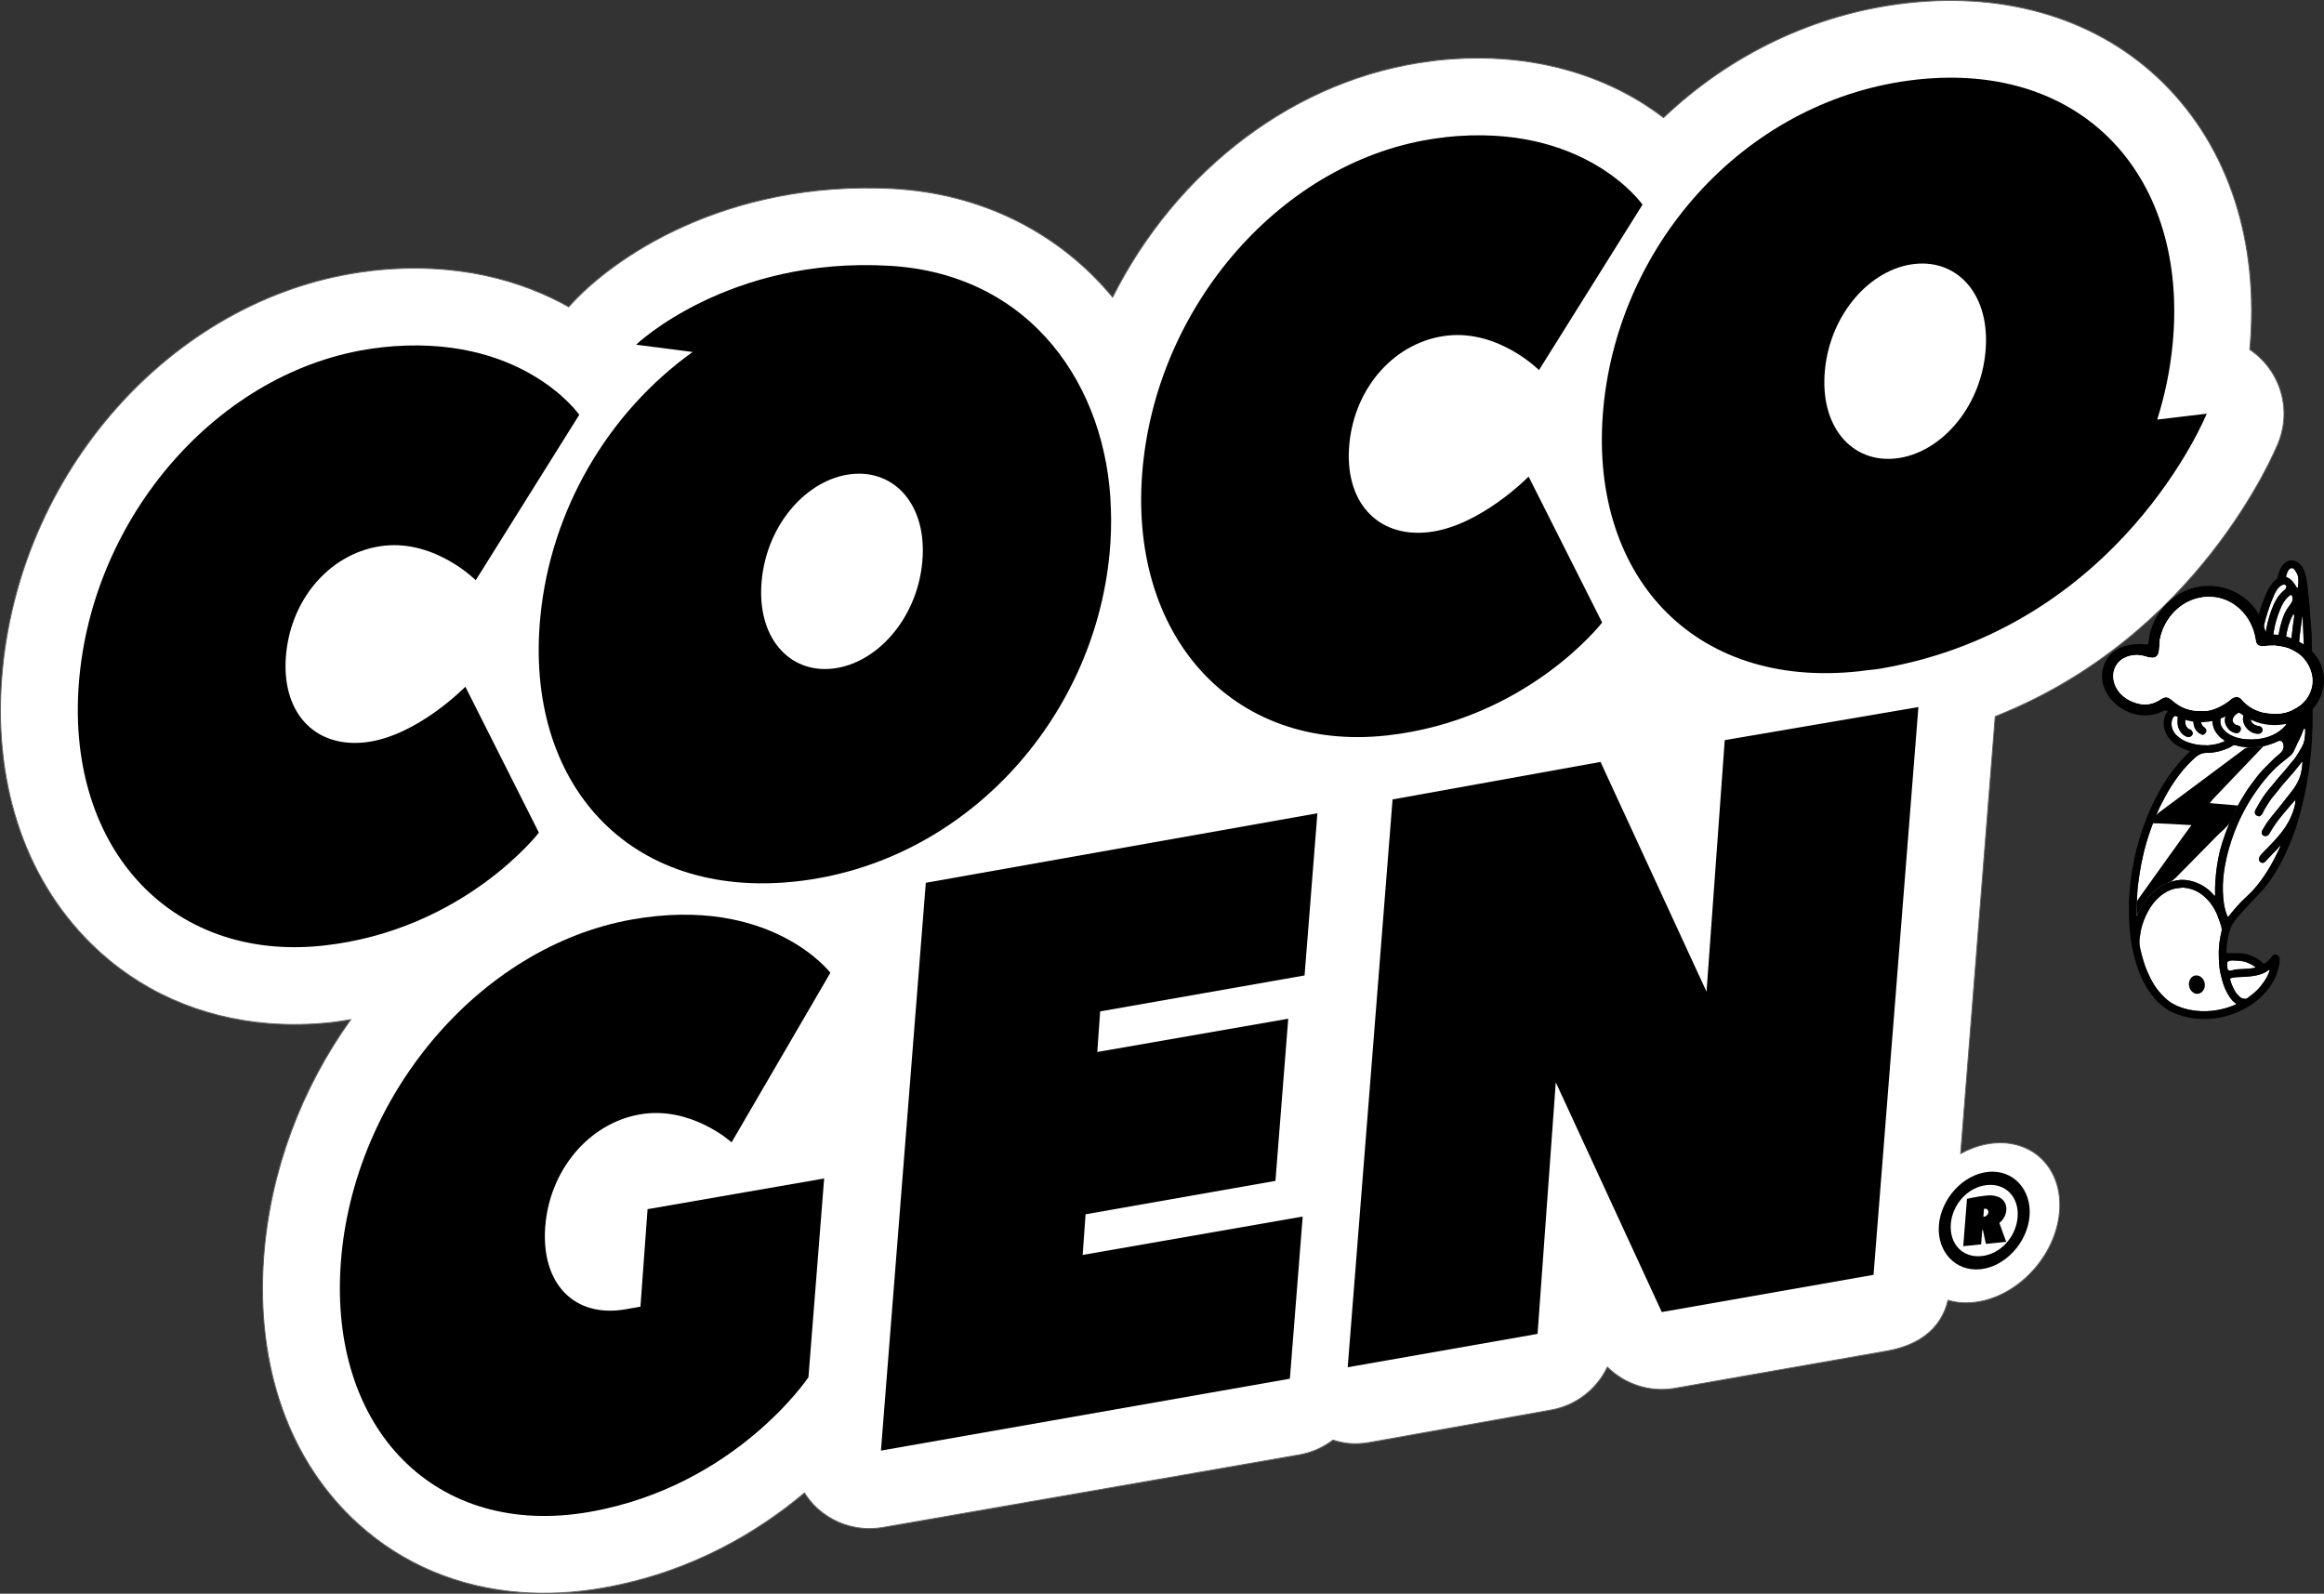 <svg viewBox="0 0 806.54 553.19" xmlns="http://www.w3.org/2000/svg" data-name="Layer 2" id="Layer_2">
  <rect x="0" y="0" width="806.54" height="553.19" fill="#333333" stroke="none"/>
  <defs>
    <style>
      .cls-1 {
        fill: none;
      }

      .cls-2, .cls-3 {
        fill: #fff;
      }

      .cls-3 {
        stroke: #626262;
        stroke-miterlimit: 10;
        stroke-width: .32px;
      }
    </style>
  </defs>
  <g id="Design">
    <g>
      <path d="M787.14,127.3c-1.81-2.36-3.96-4.37-6.36-5.98,3.42-37.21-7.26-70.08-30.11-92.63-22.02-21.72-53.43-31.56-88.46-27.71-32.53,3.6-61.98,18.11-84.88,39.86-16.24-12.49-42.77-23.86-78.93-19.87-.51.06-1.01.13-1.51.21-47.24,5.78-88.66,37.96-110.75,81.98-17.71-21.34-43.26-35.11-73.42-37.5-.79-.06-1.59-.12-2.4-.17-58.71-3.14-98.2,24.28-112.94,41.03-16.28-9.17-39.05-15.81-67.98-12.62-.44.05-.89.11-1.33.18C62.28,102.02,7.71,161.18.86,232.27c-3.68,38.27,7.24,72.13,30.75,95.34,16.5,16.28,37.89,25.76,61.69,27.65,7.12.56,14.46.45,21.95-.38,2.22-.25,4.32-.63,6.46-.97-17,23.76-28.02,52.39-30.2,82.62-2.75,38.03,8.95,70.9,32.94,92.56,15.39,13.89,34.63,21.92,55.88,23.6,9.31.74,19,.25,28.92-1.49,31.07-5.46,54.34-19.87,69.93-32.99,1.26,1.96,2.75,3.79,4.51,5.4,4.45,4.04,10.07,6.43,15.93,6.9,2.23.18,4.5.07,6.76-.32l144.65-25.24c4.32-.76,8.24-2.56,11.56-5.09,1.87.57,3.78,1.02,5.73,1.18,2.23.18,4.5.07,6.76-.32l63.16-11.29c8.76-1.54,15.95-7.25,19.59-14.92,6.05,5.98,14.77,8.9,23.52,7.35l73.49-12.92c10.65-1.87,18.77-7.36,21.22-17.62,3.32.98,7.04,1.2,11.02.45,14.67-2.75,27.09-17.22,27.74-32.31.65-15.09-10.72-25.09-25.39-22.34-3.13.59-6.15,1.74-8.99,3.29l11.99-151.72c70.38-27.81,97.03-91.93,98.29-95.05,3.55-8.79,2.18-18.8-3.58-26.33Z" class="cls-3"></path>
      <g>
        <path d="M689.96,406.77c-8.69.88-16.35,9.36-17.07,18.49-.72,9.13,5.7,16.18,14.4,15.3,8.69-.88,16.35-9.36,17.07-18.5.72-9.13-5.7-16.18-14.4-15.3ZM687.65,435.99c-6.62.67-11.16-4.31-10.62-11.15.54-6.85,5.94-12.83,12.56-13.5,6.62-.67,11.16,4.3,10.62,11.15-.54,6.85-5.94,12.84-12.57,13.51Z"></path>
        <path d="M696.29,420.17c.25-3.2-2.02-5.68-6.99-5.18-3.31.34-6.66,1.13-6.66,1.13l-1.3,16.44,6.21-.63.4-5.02.2-.02,1.05,4.87,7.04-.71-2.36-6.56s2.18-1.58,2.4-4.32ZM688.73,422.29l-.41.04.22-2.74.41-.04c.62-.06,1.19.56,1.13,1.24-.05.69-.77,1.44-1.35,1.5Z"></path>
        <path d="M187.02,289.02l-25.52-50.66s-16.87,17.32-34.78,19.31c-17.92,1.99-29.35-10.82-27.42-30.72,1.93-19.94,16.12-35.53,34.03-37.53,17.91-1.96,31.77,11.98,31.77,11.98l35.93-57.43s-20.04-28.78-68.68-23.4l-.04.03c-53.74,5.91-99.13,55.92-104.74,114.24-5.61,58.28,30.97,99.27,84.75,93.37,48.64-5.38,74.7-39.19,74.7-39.19Z"></path>
        <path d="M187.52,214.15c-5.56,57.68,30.59,98.2,88.86,91.79,58.23-6.45,103.11-55.89,108.67-113.57.52-5.42.68-10.69.48-15.79-1.21-42.1-27.35-81.42-76.78-84.32-55.97-3.29-88,27.38-88,27.38l19.62,2.54c-29.32,21.02-49.26,54.77-52.85,91.96ZM295.47,164.57c15.2-1.67,26.5,10.99,24.59,30.68-1.88,19.69-15.91,35.16-31.11,36.83-15.2,1.67-26.5-10.99-24.59-30.68,1.88-19.69,15.91-35.16,31.11-36.83Z"></path>
        <path d="M556.02,216.08l-25.52-50.66s-16.87,17.32-34.78,19.31c-17.92,1.99-29.35-10.82-27.42-30.72,1.93-19.94,16.12-35.53,34.03-37.53,17.91-1.96,31.77,11.98,31.77,11.98l35.93-57.43s-20.04-28.78-68.68-23.4v.04c-53.74,5.91-99.13,55.92-104.75,114.24-5.61,58.32,30.93,99.31,84.71,93.37,48.64-5.38,74.7-39.19,74.7-39.19Z"></path>
        <path d="M222.27,453.53l-.04.03s-2.51.45-5.06.89c-17.72,3.12-29.37-8.74-27.96-28.47,1.42-19.73,15.08-36.05,32.84-39.16,17.75-3.12,31.85,9.69,31.85,9.69l34.28-58.85s-20.54-26.99-68.71-18.52c-53.23,9.39-97.03,61.57-101.2,119.33-4.17,57.75,33.12,95.68,86.35,86.32,50.68-8.91,75.95-46.74,75.95-46.74l5.45-68.99-61.29,10.65-2.46,33.82Z"></path>
        <polygon points="375.74 435.57 376.75 421.48 442.64 409.89 447.08 353.6 380.81 365.15 381.81 351.06 452.75 338.58 457.2 282.29 321.3 306.42 305.73 503.51 447.65 478.56 452.1 422.27 375.71 435.6 375.74 435.57"></polygon>
        <polygon points="592.25 344.22 555.46 264.47 483.29 277.49 467.72 474.58 533.61 463 539.93 375.67 576.72 455.42 650.21 442.5 665.78 245.42 598.57 256.9 592.25 344.22"></polygon>
        <path d="M748.65,145.64c2.67-8.45,4.5-17.23,5.36-26.21,5.56-57.68-30.63-98.21-88.86-91.8-58.23,6.45-103.11,55.89-108.67,113.57-5.56,57.68,30.59,98.2,88.86,91.79.9-.1,1.78-.24,2.68-.36,1.88-.16,3.54-.36,4.87-.59,83.13-14.45,112.95-88.45,112.95-88.45l-17.19,2.05ZM657.93,159.13c-15.2,1.67-26.5-10.99-24.59-30.68,1.88-19.69,15.91-35.16,31.11-36.83,15.2-1.67,26.5,10.99,24.59,30.68-1.88,19.69-15.91,35.16-31.11,36.83Z"></path>
      </g>
    </g>
    <g>
      <g>
        <g>
          <path d="M799.66,257.11c-.11.75-.43,1.5-.79,2.17-.57,1.06-1.25,2.06-1.88,3.1-.47.78-1.03,1.48-1.65,2.15-.44.47-.81,1.01-1.22,1.51-.33.4-.66.8-.99,1.19-.79.91-1.61,1.8-2.39,2.73-1.17,1.38-2.3,2.8-3.46,4.18-1.23,1.46-2.27,3.04-3.22,4.69-.39.67-.78,1.34-1.16,2.02-.11.19-.21.38-.28.58-.32,1.07.32,1.72,1.35,1.92.11.02.26-.04.36-.1.38-.23.67-.53.86-.94.71-1.48,1.59-2.86,2.49-4.23.48-.73,1-1.4,1.57-2.05.85-.97,1.62-2.01,2.43-3.02.11-.14.2-.28.32-.41,1.31-1.49,2.64-2.97,3.92-4.48.97-1.15,1.89-2.35,2.84-3.52.21-.26.36-.32.32.1-.14,1.28-.27,2.56-.56,3.81-.66,2.81-2.47,5.38-4.29,7.58-1.04,1.26-2.02,2.58-3.04,3.86-.94,1.18-1.9,2.35-2.85,3.51-.93,1.14-1.8,2.32-2.52,3.6-.21.37-.44.74-.67,1.1-.16.26-.24.54-.23.86,0,.49.26.82.65,1.05.53.31,1.39.13,1.76-.37.28-.38.52-.79.76-1.2,1.17-2.04,2.59-3.92,4.08-5.73.75-.91,1.51-1.8,2.28-2.69.38-.44.77-.89,1.15-1.33.18-.21.35-.43.54-.64,0,0,.5-.48.5-.31-.06,1.94-.83,4.03-1.6,5.79-2.21,5.09-6.29,8.78-10.03,12.72-.5.53-1.15,1.3-1.06,2.08.09.74,1.01,1.36,1.71,1.04.27-.12.47-.34.67-.56.83-.91,1.67-1.8,2.53-2.67.42-.43.85-.84,1.27-1.27.36-.37.66-.92,1.07-1.23.03-.03.07-.04.11-.05.02.08.08.17.06.23-1.36,2.89-2.76,5.75-4.48,8.45-1.5,2.36-3.15,4.71-5.05,6.75-1.77,1.89-3.79,3.54-5.49,5.5-.64.74-1.27,1.49-1.9,2.24-.31.36-.59.75-.88,1.12-.25.33-.46.3-.63-.1-1.08-2.59-1.41-5.64-1.5-8.42-.1-2.94.19-5.88.69-8.78.71-4.08,1.87-8.01,3.34-11.87,1.02-2.66,2.18-5.25,3.55-7.75,1.26-2.31,2.62-4.55,4.17-6.69.86-1.19,1.7-2.39,2.65-3.51,1.73-2.04,3.5-4.05,5.59-5.75,1-.81,2-1.64,3.02-2.43.68-.53,1.27-1.18,1.64-1.98.4-.86.79-1.72,1.19-2.58.18-.39.37-.78.57-1.16.58-1.11,1.08-2.25,1.47-3.44.06-.2.19-.39.31-.57.03-.05.15-.04.23-.04.03,0,.07.05.08.08.03.08.06.16.06.25.1,1.34-.11,2.67-.3,3.99Z" class="cls-2"></path>
          <path d="M741.53,317.97s-.04-.08-.04-.12c0-1.7.04-3.39.11-5.08.04-.99.09-1.98.15-2.97.04-.7.1-1.4.17-2.1.18-1.78.5-3.52.76-5.29.16-1.11.37-2.2.61-3.29.29-1.34.55-2.69.9-4.02.77-2.91,1.65-5.79,2.72-8.6.08-.21.16-.42.24-.63.43-1.09.88-2.16,1.31-3.25.01-.03.02-.05.03-.08.74-1.85,1.66-3.6,2.58-5.36,1.52-2.91,3.27-5.67,5.26-8.29,1.68-2.21,3.58-4.22,5.64-6.07,1.06-.95,2.31-1.49,3.77-1.49,2.85.01,5.54-.69,8.11-1.91.23-.11.49-.22.67-.39.48-.44,1.03-.4,1.59-.28.59.12,1.16.37,1.75.41.6.04,1.19.13,1.79.21.73.1,1.47.17,2.21.07,1.24-.17,2.5-.21,3.72-.45.17-.03.33-.07.5-.11,1.47-.37,2.89-.86,4.26-1.49.32-.14.62-.3.99-.27.32.03.59.14.76.42.62.99.59,2.35-.15,3.26-.38.47-.8.93-1.28,1.28-.81.59-1.51,1.29-2.22,1.99-.93.9-1.85,1.83-2.75,2.76-1.57,1.61-2.92,3.4-4.26,5.21-1.34,1.8-2.56,3.68-3.68,5.62-.41.71-.8,1.42-1.19,2.13-.88,1.64-1.72,3.3-2.46,5.01-.13.31-.26.62-.39.93-.9,2.15-1.71,4.33-2.42,6.56-1.62,5.11-2.35,10.35-2.55,15.72,0,.91,0,1.82,0,2.72,0,.08-.05.16-.07.24-.07-.03-.16-.03-.2-.08-2.16-2.62-4.91-4.34-8.19-5.13-1.58-.38-3.21-.5-4.87-.18-.55.11-1.09.23-1.62.37-1.05.28-2.06.65-3.02,1.16-2.2,1.18-4.05,2.76-5.59,4.74-.91,1.16-1.69,2.4-2.41,3.67-.43.75-.73,1.56-1.09,2.34-.02.04-.1.06-.15.08Z" class="cls-2"></path>
          <path d="M774.71,347.27c.33.39.78.68,1.17,1.01.15.12.14.35-.02.42-5.05,2.21-10.73,2.91-16.13,1.78-1.72-.36-3.4-.94-4.98-1.71-1.19-.58-2.35-1.42-3.31-2.33-1.51-1.44-2.88-2.98-3.96-4.77-.9-1.48-1.66-3.02-2.34-4.61-1.01-2.38-1.69-4.87-2.29-7.37-.31-1.3-.49-2.63-.31-3.97.21-1.61.48-3.22.97-4.78,1.33-4.14,3.65-8.29,7.37-10.76,1.56-1.04,3.25-1.77,5.15-1.92.64-.05,1.16-.2,1.83-.15,1.89.15,3.83.77,5.42,1.79,2.31,1.49,4.02,3.49,5.34,5.87.66,1.19,1.17,2.46,1.59,3.76.35,1.08,1.07,2.65.77,3.78-.34,1.29-.54,2.6-.73,3.92-.31,2.16-.24,4.31-.16,6.46.06,1.41.22,2.83.53,4.21.38,1.72.82,3.42,1.5,5.05.65,1.57,1.49,3.01,2.59,4.3Z" class="cls-2"></path>
          <path d="M768.73,258.37c1.11-.17,2.15-.6,3.19-1.01.13-.05.14-.19.02-.29-.23-.2-.44-.43-.69-.58-.61-.36-1.08-.87-1.53-1.39-.92-1.06-1.56-2.25-1.79-3.67-.11-.68-.2-1.36-.19-2.05,0-.29-.12-.49-.41-.58-.61-.2-1.22-.44-1.88-.43-1,.02-1.51.55-1.57,1.38-.08,1.06.07,2.07,1.1,2.71.18.11.33.28.47.45.31.37.33,1.08.03,1.45-.16.2-.37.37-.57.53-.22.17-.47.21-.73.11-1-.39-1.77-1.02-2.31-1.98-.69-1.24-.74-2.55-.62-3.9.07-.78.1-.78-.59-.81-.22,0-.43,0-.65-.01-1.05-.06-1.55.77-1.63,1.5-.04.43-.05.87.02,1.29.11.64.33,1.24.86,1.69.27.23.55.38.89.5.59.21.96,1.08.76,1.61-.27.69-1.09,1.11-1.8.92-.12-.03-.24-.1-.36-.15-1.41-.59-2.26-1.7-2.75-3.09-.44-1.25-.32-2.55-.17-3.84,0-.08.08-.17.06-.25-.01-.06-.11-.13-.18-.14-.91-.02-1.49.38-1.79,1.19-.09.24-.19.49-.23.74-.33,2,.36,3.7,1.76,5.05,1.12,1.07,2.47,1.86,3.96,2.38,1.89.66,3.82,1.03,6.01.99,1,.14,2.15-.15,3.29-.32Z" class="cls-2"></path>
          <path d="M764.82,343.48c-.29.57-.76,1.03-1.37,1.3-.6.26-1.29.27-1.88-.01-1.2-.57-1.86-1.79-1.91-3.1-.03-.85.25-1.73.85-2.35.86-.88,2.12-.98,3.15-.33,1.16.74,1.68,2.14,1.49,3.48-.05.36-.16.7-.32,1.01Z"></path>
          <path d="M787.67,336.98c-.48,1.25-1.04,2.46-1.8,3.56-.81,1.16-1.67,2.3-2.69,3.29-.96.93-2.04,1.72-3.1,2.53-.27.2-.58.38-.86.34-.76-.03-1.37-.2-1.87-.66-.64-.58-1.24-1.2-1.67-1.96-.71-1.23-1.27-2.53-1.67-3.9-.04-.12-.05-.26-.02-.38.03-.11.12-.27.21-.29.71-.15,1.42-.33,2.16-.35,1.51-.04,3.01-.11,4.51-.26,1.58-.16,3.15-.48,4.62-1.09.71-.29,1.33-.78,1.99-1.18.03-.02.11-.03.12,0,.04.06.08.14.1.22.01.04,0,.09-.02.12Z" class="cls-2"></path>
          <path d="M781.02,235.58c-.09.83-.02,1.5,0,2.33.02,1.24-.09,2.43-.02,3.67.04.61.02,1.23,0,1.85,0,.28-.02.58-.18.82-.16.24-.46.38-.75.36-.29-.02-.56-.21-.7-.46-.18-.33-.15-.72-.12-1.09,0-.04,0-.08.01-.12.3-3.15.68-6.29,1.33-9.39.04-.22.1-.55.33-.6.18.75.19,1.89.1,2.64Z" class="cls-2"></path>
          <path d="M796.16,214.3c-1.17,7.69-1.62,15.5-1.36,23.27.06,1.7.32,3.46.28,5.16-.04,1.56.29,3.12.08,4.69-.03.2-.07.42-.22.55-.21.18-.53.11-.8.02-3.21-.97-6.41-1.95-9.62-2.92-.22-.07-.46-.14-.6-.32-.16-.19-.18-.45-.19-.69-.12-2.15-.19-4.31-.19-6.47-.03-10.47,1.36-20.98,5.47-30.57.61-1.43,1.34-2.9,2.64-3.76.54-.36,1.41-.53,1.74.03.38.62-.31,1.33-.87,1.79-2.11,1.74-3.35,4.32-4.27,6.89-1.65,4.59-2.51,9.49-2.29,14.36.02.55.07,1.11.33,1.59.26.48.81.85,1.35.73.92-.19,1.05-1.42,1.02-2.35-.18-4.91.68-9.86,2.51-14.43.84-2.1,1.97-4.22,3.89-5.43.66.48.74,1.46.46,2.22-.28.76-.84,1.38-1.32,2.03-.98,1.34-1.64,2.87-2.16,4.45-2.02,6.12-1.98,12.7-1.75,19.14.03.88.26,2,1.13,2.15.55.09,1.09-.31,1.33-.82.24-.5.25-1.08.25-1.64,0-3.55-.18-7.11.11-10.65.29-3.54,1.06-7.1,2.81-10.19.34.26.31.77.25,1.19Z" class="cls-2"></path>
          <path d="M773.33,271.82c-1.45,1.61-3.01,3.11-4.48,4.69-.62.66-1.2,1.35-1.8,2.03-.08.09-.05.17.07.19.64.09,1.27.2,1.92.26.9.08,1.81-.02,2.7.24.28.08.6.02.91.04,1.07.08,2.15.16,3.22.27.27.03.51.12.7.27.39-.72.78-1.43,1.19-2.13,1.12-1.94,2.35-3.82,3.68-5.62,1.33-1.81,2.69-3.6,4.26-5.21.91-.93,1.82-1.86,2.75-2.76.71-.69,1.41-1.4,2.22-1.99.48-.35.9-.82,1.28-1.28.74-.91.77-2.27.15-3.26-.18-.28-.44-.39-.76-.42-.37-.03-.67.13-.99.27-1.37.62-2.8,1.12-4.26,1.49-.17.04-.33.08-.5.11-2.25,2.32-4.5,4.63-6.71,6.99-1.83,1.96-3.75,3.83-5.55,5.82Z" class="cls-1"></path>
          <path d="M748.71,303c1.22-1.67,2.42-3.35,3.63-5.03,1.18-1.64,2.36-3.29,3.55-4.93,1.06-1.47,2.13-2.93,3.2-4.39.2-.28.47-.52.62-.83.25-.49.77-.82.81-1.42-.52-.02-1.03-.06-1.55-.06-2.04-.02-4.07-.02-6.11-.06-.99-.02-1.98.03-2.97-.16-.67-.13-1.38-.04-2.08-.04-.25,0-.47-.07-.67-.2-.08.21-.16.42-.24.63-1.07,2.81-1.95,5.69-2.72,8.6-.35,1.33-.61,2.68-.9,4.02-.24,1.09-.44,2.19-.61,3.29-.26,1.77-.58,3.51-.76,5.29-.07.7-.13,1.4-.17,2.1-.06.99-.11,1.98-.15,2.97.72-.99,1.43-1.99,2.15-2.98,1.65-2.27,3.31-4.53,4.95-6.79Z" class="cls-1"></path>
          <path d="M753.8,305.98c.53-.14,1.07-.26,1.62-.37,1.67-.32,3.29-.21,4.87.18,3.28.79,6.03,2.51,8.19,5.13.04.05.13.05.2.08.02-.08.07-.16.07-.24,0-.91,0-1.82,0-2.72.05-1.37-.14-2.77.22-4.12,0-1.65.34-3.25.62-4.86.4-2.28,1.01-4.52,1.71-6.74.7-2.22,1.52-4.41,2.42-6.56-4.16,4.33-8.5,8.5-12.65,12.85-2.39,2.5-4.83,4.94-7.27,7.39Z" class="cls-1"></path>
          <path d="M767.08,268.79c2.25-1.68,4.47-3.38,6.72-5.06,1.95-1.45,3.9-2.9,5.85-4.34-.6-.08-1.19-.17-1.79-.21-.59-.04-1.17-.29-1.75-.41-.56-.12-1.11-.16-1.59.28-.19.17-.44.27-.67.39-2.56,1.22-5.26,1.92-8.11,1.91-1.46,0-2.71.54-3.77,1.49-2.06,1.85-3.96,3.86-5.64,6.07-1.99,2.62-3.74,5.38-5.26,8.29-.92,1.76-1.84,3.52-2.58,5.36-.01.03-.02.05-.03.08,3.26-2.43,6.53-4.86,9.79-7.28,2.94-2.19,5.89-4.36,8.83-6.56Z" class="cls-1"></path>
          <path d="M780.07,244.61c.29.02.59-.12.75-.36.16-.24.17-.54.18-.82.02-.62.04-1.23,0-1.85-.07-1.24.04-2.43.02-3.67-.01-.84-.09-1.51,0-2.33.09-.75.08-1.9-.1-2.64-.22.06-.28.39-.33.6-.65,3.09-1.03,6.24-1.33,9.39,0,.04,0,.08-.01.12-.04.37-.06.77.12,1.09.14.25.41.44.7.46Z" class="cls-1"></path>
          <path d="M797.38,233.4c.01,1.65.17,3.3.24,4.95.07,1.67.05,3.35.24,5.02.1.9.36,1.77.4,2.67,0,.04.13.12.19.12.06,0,.16-.07.18-.14.55-1.92.81-3.73.89-5.71.2-4.7.21-9.4.19-14.1h-.02c0-2.29-.12-4.55-.2-6.84-.02-.65.05-1.32-.1-1.93-.17-.69-.16-1.36-.19-2.05-.02-.43-.02-.86-.04-1.29,0-.05-.07-.09-.1-.14-.02.04-.05.07-.06.11-.18,1.01-.33,2.03-.53,3.04-.27,1.39-.23,2.82-.49,4.22-.11.58-.02,1.21-.06,1.81-.24,3.42-.53,6.85-.51,10.28Z" class="cls-1"></path>
          <path d="M793.63,200.34c1.21.48,2.06,1.37,2.75,2.44.26.4.51.8.77,1.19.03.05.13.11.18.09.07-.02.17-.1.18-.17.07-.59.12-1.19.18-1.79-.01,0-.02,0-.03,0,0-.22-.01-.43,0-.65.09-1.41-.46-2.59-1.28-3.68-.05-.07-.09-.15-.15-.21-.52-.52-1.18-.51-1.71,0-.35.34-.59.73-.74,1.19-.12.37-.19.75-.34,1.1-.11.26-.05.37.2.47Z" class="cls-1"></path>
          <path d="M768.73,258.37c1.11-.17,2.15-.6,3.19-1.01.13-.05.14-.19.02-.3-.23-.2-.44-.43-.69-.58-.61-.36-1.09-.87-1.54-1.39-.91-1.06-1.56-2.25-1.79-3.67-.11-.68-.2-1.36-.19-2.05,0-.29-.12-.49-.41-.58-.61-.2-1.22-.44-1.88-.43-1.01.02-1.51.55-1.57,1.38-.08,1.06.07,2.07,1.1,2.72.18.11.33.28.47.45.31.37.33,1.08.03,1.45-.16.2-.37.37-.57.53-.22.17-.47.21-.73.11-1-.39-1.77-1.01-2.31-1.97-.69-1.24-.74-2.55-.62-3.9.07-.78.1-.78-.58-.81-.22,0-.43,0-.65-.01-1.05-.06-1.55.77-1.62,1.5-.04.43-.05.87.02,1.29.11.64.33,1.24.86,1.69.27.23.55.38.89.5.59.21.96,1.08.76,1.61-.27.69-1.09,1.11-1.8.92-.13-.03-.24-.1-.36-.15-1.41-.6-2.26-1.7-2.75-3.09-.44-1.26-.33-2.55-.18-3.84,0-.09.08-.17.06-.25-.01-.06-.11-.13-.18-.13-.91-.02-1.49.37-1.79,1.19-.09.24-.19.49-.23.74-.33,2,.36,3.7,1.76,5.05,1.12,1.08,2.46,1.86,3.96,2.38,1.89.66,3.82,1.03,6.01.99,1,.14,2.15-.14,3.29-.32Z" class="cls-1"></path>
          <path d="M783.91,244.74c.14.18.38.26.6.32,3.21.98,6.41,1.95,9.62,2.92.27.08.59.15.8-.02.16-.13.2-.35.22-.55.21-1.57-.12-3.13-.08-4.69.04-1.7-.22-3.45-.28-5.16-.26-7.78.19-15.58,1.36-23.27.06-.42.1-.94-.25-1.19-1.76,3.09-2.52,6.65-2.81,10.19-.29,3.54-.11,7.1-.11,10.65,0,.56,0,1.14-.25,1.64-.24.5-.78.91-1.33.82-.87-.15-1.1-1.27-1.13-2.15-.23-6.44-.27-13.02,1.75-19.14.52-1.57,1.18-3.11,2.16-4.45.48-.65,1.04-1.27,1.32-2.03.28-.76.19-1.74-.46-2.22-1.91,1.22-3.04,3.33-3.89,5.43-1.83,4.56-2.69,9.51-2.51,14.43.03.93-.1,2.16-1.02,2.35-.54.11-1.08-.26-1.35-.73-.26-.48-.31-1.05-.33-1.59-.21-4.87.64-9.77,2.29-14.36.92-2.57,2.16-5.15,4.27-6.89.56-.46,1.25-1.16.87-1.79-.34-.55-1.2-.39-1.74-.03-1.3.86-2.02,2.33-2.64,3.76-4.11,9.59-5.51,20.1-5.47,30.57,0,2.16.08,4.32.19,6.47.01.24.03.5.19.69Z" class="cls-1"></path>
          <path d="M773.27,336.73c.48.42,1.88-.12,2.43-.19.89-.12,1.79-.17,2.69-.2,1.03-.02,2.07.05,3.08-.25.4-.12.87.08,1.21-.29.14-.15.13-.14-1.01-.81-.44-.26-.87-.54-1.36-.72-1.31-.49-2.65-.81-4.05-.8-.92,0-2.22-.3-3.02.29-.13.09-.29.24-.3.37-.03.47-.03.94.02,1.41.04.29.08,1,.31,1.21Z" class="cls-1"></path>
          <path d="M770.63,337.92c-.31-1.39-.47-2.81-.53-4.21-.09-2.15-.16-4.3.16-6.46.19-1.32.38-2.63.73-3.92.31-1.13-.42-2.71-.77-3.78-.42-1.29-.93-2.56-1.59-3.76-1.31-2.38-3.02-4.38-5.34-5.87-1.59-1.03-3.53-1.64-5.42-1.79-.66-.05-1.18.1-1.83.15-1.9.15-3.59.88-5.15,1.92-1.19.79-2.24,1.74-3.16,2.84-1.21,1.43-2.24,2.96-3,4.66-.48,1.06-.85,2.15-1.21,3.26-.5,1.56-.76,3.17-.97,4.78-.18,1.34,0,2.67.31,3.97.6,2.51,1.27,5,2.29,7.37.68,1.59,1.44,3.13,2.34,4.61,1.08,1.79,2.46,3.33,3.96,4.77,1.2,1.15,2.6,1.99,4.09,2.69,1.05.49,2.16.89,3.29,1.13.82.17,1.62.39,2.45.51.76.11,1.52.02,2.26.19,1.27.29,2.47-.09,3.73-.09.96,0,1.9-.19,2.82-.37,1.98-.39,3.91-1.01,5.78-1.81.16-.07.17-.3.02-.42-.39-.34-.84-.62-1.17-1.01-1.09-1.29-1.94-2.73-2.59-4.3-.67-1.64-1.11-3.34-1.5-5.05Z" class="cls-1"></path>
          <path d="M776.35,339.17c-.74.02-1.45.2-2.16.35-.09.02-.18.18-.21.29-.03.12-.02.26.02.38.41,1.36.96,2.66,1.67,3.9.43.76,1.03,1.38,1.67,1.96.5.46,1.11.62,1.87.66.28.04.59-.14.86-.34,1.06-.81,2.14-1.59,3.1-2.53,1.02-1,1.88-2.13,2.69-3.29.76-1.09,1.32-2.31,1.8-3.56.02-.04.03-.09.02-.12-.02-.07-.05-.15-.1-.22-.01-.02-.09-.01-.12,0-.66.4-1.29.88-1.99,1.18-1.47.61-3.04.93-4.62,1.09-1.5.15-3,.21-4.51.26Z" class="cls-1"></path>
          <path d="M799.89,252.87s-.05-.08-.08-.08c-.08,0-.2,0-.23.04-.12.18-.24.36-.31.57-.39,1.19-.89,2.33-1.47,3.44-.2.38-.39.77-.57,1.16-.4.86-.79,1.72-1.19,2.58-.37.8-.96,1.45-1.64,1.98-1.02.8-2.02,1.62-3.02,2.43-2.09,1.7-3.86,3.72-5.59,5.75-.95,1.11-1.79,2.32-2.65,3.51-1.55,2.14-2.91,4.38-4.17,6.69-1.36,2.5-2.53,5.09-3.55,7.75-1.45,3.78-2.64,7.63-3.31,11.63-.11.68-.16,1.37-.29,2.04-.24,1.23-.37,2.47-.41,3.71-.06,1.89-.16,3.79.16,5.68.13.8.14,1.63.32,2.43.27,1.21.51,2.44.99,3.59.17.4.38.43.63.1.29-.37.57-.76.88-1.12.56-.66,1.15-1.29,1.7-1.96,1.29-1.57,2.73-3,4.29-4.31.36-.3.68-.66,1.01-1.01.35-.38.67-.79,1.01-1.18.26-.29.55-.56.78-.87,1.27-1.69,2.53-3.38,3.67-5.16,1.71-2.7,3.12-5.56,4.48-8.45.03-.06-.04-.15-.06-.23-.04.02-.08.02-.11.05-.34.39-.66.8-1.01,1.17-1.32,1.42-2.81,2.69-4.03,4.22-.3.38-.82.57-1.3.36-.71-.32-1.34-1.02-.75-1.99.41-.67.85-1.3,1.47-1.79.2-.16.41-.32.59-.5.41-.44.78-.93,1.21-1.34,1.94-1.86,3.64-3.92,5.26-6.06,1.36-1.8,2.4-3.78,3.07-5.94.34-1.11.61-2.24.88-3.36.03-.12.04-.25.04-.38,0-.09,0-.18,0-.27-.04,0-.07-.02-.1-.03-.14.09-.28.18-.39.3-.31.35-.58.75-.89,1.11-.94,1.12-1.73,2.37-2.8,3.39-.09.09-.15.21-.23.31-.48.61-.95,1.23-1.45,1.82-.99,1.19-1.9,2.45-2.68,3.8-.24.41-.48.82-.76,1.2-.37.5-1.23.67-1.76.37-.39-.22-.65-.55-.65-1.05,0-.32.07-.6.23-.86.23-.37.46-.73.67-1.1.72-1.28,1.59-2.46,2.52-3.6.96-1.17,1.91-2.34,2.85-3.51,1.02-1.28,2-2.59,3.04-3.86,1.38-1.67,2.5-3.51,3.62-5.35.28-.47.47-1.03.56-1.57.22-1.31.54-2.61.56-3.95,0-.17.07-.34.1-.5.02-.12.06-.34.03-.35-.2-.08-.25.12-.34.24-.95,1.18-1.86,2.37-2.84,3.52-1.29,1.51-2.62,2.99-3.92,4.48-.11.13-.21.27-.32.41-.81,1.01-1.58,2.05-2.43,3.02-.57.65-1.09,1.33-1.57,2.05-.9,1.37-1.78,2.75-2.49,4.23-.19.41-.48.71-.86.94-.11.06-.25.12-.36.1-1.03-.19-1.66-.85-1.35-1.92.06-.21.17-.4.28-.58.38-.68.78-1.34,1.16-2.02.95-1.65,1.99-3.23,3.22-4.69,1.17-1.38,2.3-2.8,3.46-4.18.78-.93,1.59-1.82,2.39-2.73.34-.39.67-.79.99-1.19.41-.5.79-1.03,1.22-1.51.62-.67,1.18-1.37,1.65-2.15.62-1.03,1.31-2.03,1.88-3.1.36-.68.68-1.42.79-2.17.19-1.32.4-2.64.3-3.99,0-.08-.03-.17-.06-.25Z" class="cls-1"></path>
          <path d="M741.54,317.97v.05c1.11-2.37,2.41-4.68,4.1-6.69,1.69-2.01,3.79-3.71,6.23-4.67.8-.31,1.49-.55,2.18-1.08s1.25-1.11,1.84-1.71c4.53-4.61,9.04-9.23,13.59-13.81,1.33-1.34,3.16-2.72,4.19-4.29,1.03-1.57,1.71-3.61,2.54-5.31.11-.23.99-.45.84-.66-.12-.16-1.11-.27-1.31-.28-2.95-.25-5.9-.5-8.85-.75.76-1.02,1.65-1.95,2.53-2.87,5.37-5.63,10.75-11.25,16.12-16.88-1.57.28-3.17.42-4.77.42-.39,0-.79,0-1.16.12-.34.11-.64.33-.93.55-9.68,7.21-19.35,14.43-29.03,21.64-.48.36-.97.73-1.35,1.2-.65.82-.9,1.88-1.12,2.9.07-.3,11.02.46,13.38.56-.16,0-16.68,23.21-18.2,25.3-.29.4-.59.82-.73,1.3-.11.38-.11.78-.11,1.18,0,1.26.01,2.52.02,3.78Z"></path>
          <path d="M780.07,244.61c.29.02.59-.12.75-.36.16-.24.17-.54.18-.82.02-.62.04-1.23,0-1.85-.07-1.24.04-2.43.02-3.67-.01-.84-.09-1.51,0-2.33.09-.75.08-1.9-.1-2.64-.22.06-.28.39-.33.6-.65,3.09-1.03,6.24-1.33,9.39,0,.04,0,.08-.01.12-.04.37-.06.77.12,1.09.14.25.41.44.7.46Z" class="cls-1"></path>
          <path d="M768.73,258.37c1.11-.17,2.15-.6,3.19-1.01.13-.05.14-.19.02-.3-.23-.2-.44-.43-.69-.58-.61-.36-1.09-.87-1.54-1.39-.91-1.06-1.56-2.25-1.79-3.67-.11-.68-.2-1.36-.19-2.05,0-.29-.12-.49-.41-.58-.61-.2-1.22-.44-1.88-.43-1.01.02-1.51.55-1.57,1.38-.08,1.06.07,2.07,1.1,2.72.18.11.33.28.47.45.31.37.33,1.08.03,1.45-.16.2-.37.37-.57.53-.22.17-.47.21-.73.11-1-.39-1.77-1.01-2.31-1.97-.69-1.24-.74-2.55-.62-3.9.07-.78.1-.78-.58-.81-.22,0-.43,0-.65-.01-1.05-.06-1.55.77-1.62,1.5-.04.43-.05.87.02,1.29.11.64.33,1.24.86,1.69.27.23.55.38.89.5.59.21.96,1.08.76,1.61-.27.69-1.09,1.11-1.8.92-.13-.03-.24-.1-.36-.15-1.41-.6-2.26-1.7-2.75-3.09-.44-1.26-.33-2.55-.18-3.84,0-.09.08-.17.06-.25-.01-.06-.11-.13-.18-.13-.91-.02-1.49.37-1.79,1.19-.09.24-.19.49-.23.74-.33,2,.36,3.7,1.76,5.05,1.12,1.08,2.46,1.86,3.96,2.38,1.89.66,3.82,1.03,6.01.99,1,.14,2.15-.14,3.29-.32Z" class="cls-1"></path>
          <path d="M794.79,245.77c.15-.02.29-.02.42-.01-.04-1.01-.16-2.02-.14-3.03.04-1.7-.22-3.45-.28-5.16-.26-7.78.19-15.58,1.36-23.27.06-.42.1-.94-.25-1.19-1.76,3.09-2.52,6.65-2.81,10.19-.29,3.54-.11,7.1-.11,10.65,0,.56,0,1.14-.25,1.64-.24.5-.78.91-1.33.82-.87-.15-1.1-1.27-1.13-2.15-.23-6.44-.27-13.02,1.75-19.14.52-1.57,1.18-3.11,2.16-4.45.48-.65,1.04-1.27,1.32-2.03.28-.76.19-1.74-.46-2.22-1.91,1.22-3.04,3.33-3.89,5.43-1.83,4.56-2.69,9.51-2.51,14.43.03.93-.1,2.16-1.02,2.35-.54.11-1.08-.26-1.35-.73-.26-.48-.31-1.05-.33-1.59-.21-4.87.64-9.77,2.29-14.36.92-2.57,2.16-5.15,4.27-6.89.56-.46,1.25-1.16.87-1.79-.34-.55-1.2-.39-1.74-.03-1.3.86-2.02,2.33-2.64,3.76-4.11,9.59-5.51,20.1-5.47,30.57,0,1.66.05,3.32.12,4.98.12.06.23.13.34.21,3.11,2.36,7.37,3.52,10.81,3Z" class="cls-1"></path>
          <path d="M793.63,200.34c1.21.48,2.06,1.37,2.75,2.44.26.4.51.8.77,1.19.03.05.13.11.18.09.07-.02.17-.1.18-.17.07-.59.12-1.19.18-1.79-.01,0-.02,0-.03,0,0-.22-.01-.43,0-.65.09-1.41-.46-2.59-1.28-3.68-.05-.07-.09-.15-.15-.21-.52-.52-1.18-.51-1.71,0-.35.34-.59.73-.74,1.19-.12.37-.19.75-.34,1.1-.11.26-.05.37.2.47Z" class="cls-1"></path>
          <path d="M776.35,339.17c-.74.02-1.45.2-2.16.35-.09.02-.18.18-.21.29-.03.12-.02.26.02.38.41,1.36.96,2.66,1.67,3.9.43.76,1.03,1.38,1.67,1.96.5.46,1.11.62,1.87.66.28.04.59-.14.86-.34,1.06-.81,2.14-1.59,3.1-2.53,1.02-1,1.88-2.13,2.69-3.29.76-1.09,1.32-2.31,1.8-3.56.02-.04.03-.09.02-.12-.02-.07-.05-.15-.1-.22-.01-.02-.09-.01-.12,0-.66.4-1.29.88-1.99,1.18-1.47.61-3.04.93-4.62,1.09-1.5.15-3,.21-4.51.26Z" class="cls-1"></path>
          <path d="M745.19,311.88c1.54-1.97,3.39-3.56,5.59-4.74.97-.52,1.98-.88,3.02-1.16.53-.14,1.07-.26,1.62-.37,1.67-.32,3.29-.21,4.87.18,3.28.79,6.03,2.51,8.19,5.13.04.05.13.05.2.08.02-.08.07-.16.07-.24,0-.91,0-1.82,0-2.72.05-1.37-.14-2.77.22-4.12,0-1.65.34-3.25.62-4.86.4-2.28,1.01-4.52,1.71-6.74.7-2.22,1.52-4.41,2.42-6.56.13-.31.26-.62.39-.93.74-1.71,1.57-3.38,2.46-5.01.39-.72.78-1.43,1.19-2.13,1.12-1.94,2.35-3.82,3.68-5.62,1.33-1.81,2.69-3.6,4.26-5.21.91-.93,1.82-1.86,2.75-2.76.71-.69,1.41-1.4,2.22-1.99.48-.35.9-.82,1.28-1.28.74-.91.77-2.27.15-3.26-.18-.28-.44-.39-.76-.42-.37-.03-.67.13-.99.27-1.37.62-2.8,1.12-4.26,1.49-.17.04-.33.08-.5.11-1.23.25-2.48.28-3.72.45-.74.1-1.47.03-2.21-.07-.6-.08-1.19-.17-1.79-.21-.59-.04-1.17-.29-1.75-.41-.56-.12-1.11-.16-1.59.28-.19.17-.44.27-.67.39-2.56,1.22-5.26,1.92-8.11,1.91-1.46,0-2.71.54-3.77,1.49-2.06,1.85-3.96,3.86-5.64,6.07-1.99,2.62-3.74,5.38-5.26,8.29-.92,1.76-1.84,3.52-2.58,5.36-.01.03-.02.05-.03.08-.43,1.08-.88,2.16-1.31,3.25-.08.21-.16.42-.24.63-1.07,2.81-1.95,5.69-2.72,8.6-.35,1.33-.61,2.68-.9,4.02-.24,1.09-.44,2.19-.61,3.29-.26,1.77-.58,3.51-.76,5.29-.07.7-.13,1.4-.17,2.1-.06.99-.11,1.98-.15,2.97-.07,1.69-.11,3.38-.11,5.08,0,.04.03.08.04.12.05-.03.13-.04.15-.08.36-.78.66-1.59,1.09-2.34.72-1.27,1.51-2.51,2.41-3.67Z" class="cls-1"></path>
          <path d="M770.63,337.92c-.31-1.39-.47-2.81-.53-4.21-.09-2.15-.16-4.3.16-6.46.19-1.32.38-2.63.73-3.92.31-1.13-.42-2.71-.77-3.78-.42-1.29-.93-2.56-1.59-3.76-1.31-2.38-3.02-4.38-5.34-5.87-1.59-1.03-3.53-1.64-5.42-1.79-.66-.05-1.18.1-1.83.15-1.9.15-3.59.88-5.15,1.92-1.19.79-2.24,1.74-3.16,2.84-1.21,1.43-2.24,2.96-3,4.66-.48,1.06-.85,2.15-1.21,3.26-.5,1.56-.76,3.17-.97,4.78-.18,1.34,0,2.67.31,3.97.6,2.51,1.27,5,2.29,7.37.68,1.59,1.44,3.13,2.34,4.61,1.08,1.79,2.46,3.33,3.96,4.77,1.2,1.15,2.6,1.99,4.09,2.69,1.05.49,2.16.89,3.29,1.13.82.17,1.62.39,2.45.51.76.11,1.52.02,2.26.19,1.27.29,2.47-.09,3.73-.09.96,0,1.9-.19,2.82-.37,1.98-.39,3.91-1.01,5.78-1.81.16-.07.17-.3.02-.42-.39-.34-.84-.62-1.17-1.01-1.09-1.29-1.94-2.73-2.59-4.3-.67-1.64-1.11-3.34-1.5-5.05Z" class="cls-1"></path>
          <path d="M773.27,336.73c.48.42,1.88-.12,2.43-.19.89-.12,1.79-.17,2.69-.2,1.03-.02,2.07.05,3.08-.25.4-.12.87.08,1.21-.29.14-.15.13-.14-1.01-.81-.44-.26-.87-.54-1.36-.72-1.31-.49-2.65-.81-4.05-.8-.92,0-2.22-.3-3.02.29-.13.09-.29.24-.3.37-.03.47-.03.94.02,1.41.04.29.08,1,.31,1.21Z" class="cls-1"></path>
          <path d="M782.98,244.8c.18.26.43.36.68.44,3.56,1.23,7.11,2.47,10.67,3.7.3.11.65.19.86-.1.15-.21.17-.54.18-.85.02-.85.27-5.37.19-6.21-.14,0-1.92,2.12-2.08,2.17-3.63,1.06-7.03,1.2-10.64-2.16-.12-.12-.25-.21-.39-.29.08.76.16,1.51.25,2.26.04.37.09.77.28,1.04Z" class="cls-2"></path>
          <path d="M793.44,199.87c.06-.19.11-.39.17-.58.1-.32.19-.65.33-.95.13-.28.34-.54.56-.76.27-.27.64-.44,1.02-.38.4.06.67.33.89.65.02.03.04.06.06.09.34.5.66,1.03.88,1.6.34.88.32,1.83.28,2.76,0,.17-.02.34-.03.51-.03.36-.08.72-.11,1.09,0,.06-.11.14-.18.17-.04.02-.14-.04-.18-.09-.26-.39-.51-.79-.77-1.19-.69-1.07-1.54-1.96-2.75-2.44-.15-.06-.28-.16-.23-.34.01-.04.03-.09.04-.13Z" class="cls-2"></path>
          <path d="M798.03,221.32c.27-2.43.63-4.83.96-7.26,0-.04.04-.07.06-.11.04.05.1.09.1.14.02.43.03.86.04,1.29.28,6.33.58,12.63.49,18.96-.03,2.27-.03,4.6-.23,6.88-.1,1.17-.26,2.34-.51,3.49-.05.25-.24,1.5-.5,1.41-.16-.06-.26-.7-.28-.86-.09-.56-.18-1.12-.24-1.69-.21-1.74-.23-3.48-.29-5.22-.07-1.65-.22-3.29-.24-4.95-.02-2.96.18-5.93.36-8.89.07-1.07.16-2.14.28-3.2Z" class="cls-2"></path>
          <path d="M772.96,334.12c.02-.08.06-.15.11-.22.11-.14.26-.24.43-.31.77-.33,1.63-.19,2.44-.16.9.03,1.8.09,2.68.29.94.21,1.84.57,2.68,1.03.42.23.82.48,1.22.74s.03.44-.28.5c-1.19.22-2.38.32-3.6.35-1.23.04-2.47.07-3.66.38-.48.13-1.2.39-1.65.04-.17-.14-.25-.36-.29-.57-.07-.42-.11-.85-.12-1.28,0-.26-.04-.54.04-.79Z" class="cls-2"></path>
          <path d="M770.6,249.38c.02-.2.06-.4.15-.58.19-.4.7-.82,1.14-.92s.61.31.49.7c-.61,1.9-.01,3.46,1.35,4.8.63.63,1.46.91,2.3,1.11.6.14,1.24-.3,1.49-.82.26-.53.24-1.31-.31-1.65-.45-.28-1.02-.28-1.48-.55-.44-.25-.83-.82-.9-1.33-.14-1.08,1.1-2.34,2.01-2.72.51-.22,1.89-.32,1.9.55,0,.2-.09.38-.15.57-.24.66-.21,1.4-.02,2.08.6,2.22,2.59,3.96,4.93,4.08.55.03,1.15-.16,1.48-.6.42-.57.23-1.5-.38-1.85-.31-.18-.67-.22-1.02-.29-.75-.15-1.49-.46-1.98-1.05-.49-.58-.66-1.47-.27-2.12.36-.59,1.08-.87,1.77-.93,1.45-.15,2.87.42,4.24.92,1.7.63,3.43,1.17,5.19,1.63.24.06.5.13.7.28.2.15.34.42.27.66-.03.12-.11.22-.19.31-3.34,4.07-8.87,5.36-13.92,4.93-2.18-.18-4.19-.73-6.05-1.92-1.01-.65-1.88-1.52-2.43-2.64-.36-.74-.35-1.55-.32-2.36,0-.1,0-.2.02-.31Z" class="cls-2"></path>
          <path d="M802.58,248.08c0-1.54,0-3.08,0-4.62.02-1.27-.03-2.56-.1-3.84-.07-1.41-.15-2.82-.15-4.22,0-1.94,0-8.87,0-10.29,0-1.43,0-2.86-.04-4.28-.05-1.53-.21-3.13-.34-4.68-.07-.82-.13-1.64-.18-2.46-.08-1.68-.23-3.36-.41-5.03-.34-3.13-.46-6.4-1.32-9.44-.52-1.86-1.72-4.03-3.73-4.57-2.4-.64-4.28,1.07-5.09,3.18-.35.92-.58,1.88-.88,2.82-.05.15-.15.31-.27.4-1.72,1.29-2.75,3.07-3.6,4.98-.32.71-.56,1.45-.86,2.16-1.02,2.38-1.7,4.87-2.26,7.38-.29,1.3-.68,2.57-1.02,3.86-.03.12-.03.29-.1.37-.48.55-.52,1.26-.73,1.91-.21.65-.34,1.33-.56,1.98-.85,2.48-1.67,4.97-2.44,7.48-1.27,4.13-1.69,8.42-1.97,12.71-.07,1.08-1.96,2.18-2.95,1.57-.14-.09-.33-.13-.49-.16-1.32-.23-2.58-.12-3.71.69-.37.55-.85.41-1.36.23-.48-.17-.98-.32-1.49-.42-.68-.13-1.38-.14-2.06,0-.42.09-.82.36-1.23.35-.41,0-.81-.27-1.22-.38-.46-.12-.92-.22-1.39-.26-.38-.03-.77,0-1.16.07-.38.06-.76.17-1.12.3-.3.11-.61.16-.88.03-1.35-.64-3.02-.29-4.27.41-1.45.81-2.02,2.15-2.25,3.75-.37,2.51.69,5.07,2.39,6.89,1.6,1.72,3.64,2.74,5.81,3.53.2.07.43.07.63.14.11.04.18.17.27.25-.22.19-.45.38-.67.58-.19.17-.38.36-.56.54-.92.92-1.85,1.82-2.65,2.85-.66.85-1.37,1.67-2.04,2.51-1.08,1.35-2.02,2.79-2.95,4.25-.91,1.42-1.77,2.86-2.53,4.36-.9,1.77-1.8,3.53-2.59,5.36-.83,1.94-1.58,3.91-2.31,5.89-.79,2.14-1.35,4.35-2.01,6.53-.33,1.07-.57,2.16-.8,3.25-.37,1.76-.7,3.53-1.03,5.31-.12.63-.19,1.28-.29,1.91-.19,1.32-.34,2.64-.47,3.97-.14,1.41-.19,2.84-.3,4.25-.05.6-.04,1.21-.02,1.82.06,2.59.03,5.15.23,7.74.12,1.54.29,3.07.51,4.6.11.76.24,1.52.37,2.28.11.63.45,1.42.45,2.05.86,3.61,2.02,7.11,3.78,10.4,1.33,2.49,2.94,4.77,4.99,6.73.46.45.98.84,1.48,1.25,1.14.94,2.38,1.73,3.74,2.3,4.6,1.91,9.65,2.51,14.57,1.83,4.27-.59,8.39-2.12,12.02-4.45,1.76-1.13,3.32-2.49,4.76-3.99,1.45-1.51,2.62-3.2,3.58-5.05.62-1.19,1.04-2.45,1.38-3.75.27-1.05.46-2.1.48-3.18.01-.58-.22-.99-.62-1.36-.42-.39-.89-.47-1.42-.27-.26.09-.43.26-.59.48-.7,1-1.56,1.84-2.58,2.52-.2.13-.41.17-.58-.03-1.2-1.39-3.21-2.35-4.92-2.92-2.16-.72-4.21-.66-6.44-.58-.38.01-1,.1-1.25-.27-.26-.39-.05-1.2-.02-1.63.09-1.19.24-2.39.48-3.57.28-1.39.7-2.75,1.27-4.05.09-.19.23-.37.33-.55.97-1.75,2.39-3.17,3.69-4.66,2.94-3.37,6.25-6.23,8.9-9.9,2.92-4.04,5.24-8.44,7.13-13.04.8-1.95,1.62-3.9,2.26-5.9,1.55-4.92,2.79-9.93,3.71-15,.92-5.07,1.53-10.19,1.84-15.33.18-2.95.22-5.91.23-8.86ZM798.03,221.32c.27-2.43.63-4.83.96-7.26,0-.04.04-.07.06-.11.04.05.1.09.1.14.02.43.03.86.04,1.29.28,6.33.58,12.63.49,18.96-.03,2.27-.03,4.6-.23,6.88-.1,1.17-.26,2.34-.51,3.49-.05.25-.24,1.5-.5,1.41-.16-.06-.26-.7-.28-.86-.09-.56-.18-1.12-.24-1.69-.21-1.74-.23-3.48-.29-5.22-.07-1.65-.22-3.29-.24-4.95-.02-2.96.18-5.93.36-8.89.07-1.07.16-2.14.28-3.2ZM793.44,199.87c.06-.19.11-.39.17-.58.1-.32.19-.65.33-.95.13-.28.34-.54.56-.76.27-.27.64-.44,1.02-.38.4.06.67.33.89.65.02.03.04.06.06.09.34.5.66,1.03.88,1.6.34.88.32,1.83.28,2.76,0,.17-.02.34-.03.51-.03.36-.08.72-.11,1.09,0,.06-.11.14-.18.17-.04.02-.14-.04-.18-.09-.26-.39-.51-.79-.77-1.19-.69-1.07-1.54-1.96-2.75-2.44-.15-.06-.28-.16-.23-.34.01-.04.03-.09.04-.13ZM789,207.01c.61-1.43,1.34-2.9,2.64-3.76.54-.36,1.41-.53,1.74.03.38.62-.31,1.33-.87,1.79-2.11,1.74-3.35,4.32-4.27,6.89-1.65,4.59-2.51,9.49-2.29,14.36.02.55.07,1.11.33,1.59.26.48.81.85,1.35.73.92-.19,1.05-1.42,1.02-2.35-.18-4.91.68-9.86,2.51-14.43.84-2.1,1.97-4.22,3.89-5.43.66.48.74,1.46.46,2.22-.28.76-.84,1.38-1.32,2.03-.98,1.34-1.64,2.87-2.16,4.45-2.02,6.12-1.98,12.7-1.75,19.14.03.88.26,2,1.13,2.15.55.09,1.09-.31,1.33-.82.24-.5.25-1.08.25-1.64,0-3.55-.18-7.11.11-10.65.29-3.54,1.06-7.1,2.81-10.19.34.26.31.77.25,1.19-1.17,7.69-1.62,15.5-1.36,23.27.06,1.7.32,3.46.28,5.16-.03,1.01.1,2.02.14,3.03.02.55.01,1.1-.06,1.66-.03.2-.07.42-.22.55-.21.18-.53.11-.8.02-3.21-.97-6.41-1.95-9.62-2.92-.22-.07-.46-.14-.6-.32-.16-.19-.18-.45-.19-.69-.03-.5-.05-.99-.07-1.49-.07-1.66-.12-3.32-.12-4.98-.03-10.47,1.36-20.98,5.47-30.57ZM779.26,243.05s0-.08.01-.12c.3-3.15.68-6.29,1.33-9.39.04-.22.1-.55.33-.6.18.75.19,1.89.1,2.64-.09.83-.02,1.5,0,2.33.02,1.24-.09,2.43-.02,3.67.04.61.02,1.23,0,1.85,0,.28-.02.58-.18.82-.16.24-.46.38-.75.36-.29-.02-.56-.21-.7-.46-.18-.33-.15-.72-.12-1.09ZM770.6,249.38c.02-.2.06-.4.15-.58.19-.4.7-.82,1.14-.92s.61.31.49.7c-.61,1.9-.01,3.46,1.35,4.8.63.63,1.46.91,2.3,1.11.6.14,1.24-.3,1.49-.82.26-.53.24-1.31-.31-1.65-.45-.28-1.02-.28-1.48-.55-.44-.25-.83-.82-.9-1.33-.14-1.08,1.1-2.34,2.01-2.72.51-.22,1.89-.32,1.9.55,0,.2-.09.38-.15.57-.24.66-.21,1.4-.02,2.08.6,2.22,2.59,3.96,4.93,4.08.55.03,1.15-.16,1.48-.6.42-.57.23-1.5-.38-1.85-.31-.18-.67-.22-1.02-.29-.75-.15-1.49-.46-1.98-1.05-.49-.58-.66-1.47-.27-2.12.36-.59,1.08-.87,1.77-.93,1.45-.15,2.87.42,4.24.92,1.7.63,3.43,1.17,5.19,1.63.24.06.5.13.7.28.2.15.34.42.27.66-.03.12-.11.22-.19.31-3.34,4.07-8.87,5.36-13.92,4.93-2.18-.18-4.19-.73-6.05-1.92-1.01-.65-1.88-1.52-2.43-2.64-.36-.74-.35-1.55-.32-2.36,0-.1,0-.2.02-.31ZM759.43,257.7c-1.5-.52-2.84-1.31-3.96-2.38-1.41-1.35-2.09-3.05-1.76-5.05.04-.25.14-.5.23-.74.29-.81.88-1.21,1.79-1.19.06,0,.17.08.18.13.02.07-.06.16-.06.25-.15,1.29-.27,2.59.18,3.84.49,1.39,1.34,2.49,2.75,3.09.12.05.23.12.36.15.71.19,1.53-.23,1.8-.92.21-.52-.17-1.39-.76-1.61-.34-.12-.61-.27-.89-.5-.53-.45-.75-1.05-.86-1.69-.07-.42-.07-.87-.02-1.29.07-.73.58-1.56,1.62-1.5.22.01.43,0,.65.01.68.03.66.03.58.81-.12,1.35-.08,2.66.62,3.9.54.96,1.31,1.58,2.31,1.97.26.11.51.07.73-.11.2-.16.4-.33.57-.53.31-.37.29-1.08-.03-1.45-.14-.16-.29-.34-.47-.45-1.02-.64-1.17-1.66-1.1-2.72.06-.83.57-1.36,1.57-1.38.66-.02,1.26.23,1.88.43.29.09.41.3.41.58-.01.69.08,1.36.19,2.05.23,1.42.87,2.61,1.79,3.67.45.52.92,1.03,1.54,1.39.26.15.46.39.69.58.12.11.11.24-.02.3-1.04.41-2.09.85-3.19,1.01-1.14.17-2.29.45-3.29.32-2.19.04-4.11-.33-6.01-.99ZM741.53,317.97s-.04-.08-.04-.12c0-1.7.04-3.39.11-5.08.04-.99.09-1.98.15-2.97.04-.7.1-1.4.17-2.1.18-1.78.5-3.52.76-5.29.16-1.11.37-2.2.61-3.29.29-1.34.55-2.69.9-4.02.77-2.91,1.65-5.79,2.72-8.6.08-.21.16-.42.24-.63.43-1.09.88-2.16,1.31-3.25.01-.03.02-.05.03-.08.74-1.85,1.66-3.6,2.58-5.36,1.52-2.91,3.27-5.67,5.26-8.29,1.68-2.21,3.58-4.22,5.64-6.07,1.06-.95,2.31-1.49,3.77-1.49,2.85.01,5.54-.69,8.11-1.91.23-.11.49-.22.67-.39.48-.44,1.03-.4,1.59-.28.59.12,1.16.37,1.75.41.6.04,1.19.13,1.79.21.73.1,1.47.17,2.21.07,1.24-.17,2.5-.21,3.72-.45.17-.03.33-.07.5-.11,1.47-.37,2.89-.86,4.26-1.49.32-.14.62-.3.99-.27.32.03.59.14.76.42.62.99.59,2.35-.15,3.26-.38.47-.8.93-1.28,1.28-.81.59-1.51,1.29-2.22,1.99-.93.9-1.85,1.83-2.75,2.76-1.57,1.61-2.92,3.4-4.26,5.21-1.34,1.8-2.56,3.68-3.68,5.62-.41.71-.8,1.42-1.19,2.13-.88,1.64-1.72,3.3-2.46,5.01-.13.31-.26.62-.39.93-.9,2.15-1.71,4.33-2.42,6.56-1.62,5.11-2.35,10.35-2.55,15.72,0,.91,0,1.82,0,2.72,0,.08-.05.16-.07.24-.07-.03-.16-.03-.2-.08-2.16-2.62-4.91-4.34-8.19-5.13-1.58-.38-3.21-.5-4.87-.18-.55.11-1.09.23-1.62.37-1.05.28-2.06.65-3.02,1.16-2.2,1.18-4.05,2.76-5.59,4.74-.91,1.16-1.69,2.4-2.41,3.67-.43.75-.73,1.56-1.09,2.34-.02.04-.1.06-.15.08ZM785.47,337.83c.71-.29,1.33-.78,1.99-1.18.03-.02.11-.03.12,0,.04.06.08.14.1.22.01.04,0,.09-.02.12-.48,1.25-1.04,2.46-1.8,3.56-.81,1.16-1.67,2.3-2.69,3.29-.96.93-2.04,1.72-3.1,2.53-.27.2-.58.38-.86.34-.76-.03-1.37-.2-1.87-.66-.64-.58-1.24-1.2-1.67-1.96-.71-1.23-1.27-2.53-1.67-3.9-.04-.12-.05-.26-.02-.38.03-.11.12-.27.21-.29.71-.15,1.42-.33,2.16-.35,1.51-.04,3.01-.11,4.51-.26,1.58-.16,3.15-.48,4.62-1.09ZM772.96,334.12c.02-.08.06-.15.11-.22.11-.14.26-.24.43-.31.77-.33,1.63-.19,2.44-.16.9.03,1.8.09,2.68.29.94.21,1.84.57,2.68,1.03.42.23.82.48,1.22.74s.03.44-.28.5c-1.19.22-2.38.32-3.6.35-1.23.04-2.47.07-3.66.38-.48.13-1.2.39-1.65.04-.17-.14-.25-.36-.29-.57-.07-.42-.11-.85-.12-1.28,0-.26-.04-.54.04-.79ZM774.71,347.27c.33.39.78.68,1.17,1.01.15.12.14.35-.02.42-5.05,2.21-10.73,2.91-16.13,1.78-1.72-.36-3.4-.94-4.98-1.71-1.19-.58-2.35-1.42-3.31-2.33-1.51-1.44-2.88-2.98-3.96-4.77-.9-1.48-1.66-3.02-2.34-4.61-1.01-2.38-1.69-4.87-2.29-7.37-.31-1.3-.49-2.63-.31-3.97.21-1.61.48-3.22.97-4.78,1.33-4.14,3.65-8.29,7.37-10.76,1.56-1.04,3.25-1.77,5.15-1.92.64-.05,1.16-.2,1.83-.15,1.89.15,3.83.77,5.42,1.79,2.31,1.49,4.02,3.49,5.34,5.87.66,1.19,1.17,2.46,1.59,3.76.35,1.08,1.07,2.65.77,3.78-.34,1.29-.54,2.6-.73,3.92-.31,2.16-.24,4.31-.16,6.46.06,1.41.22,2.83.53,4.21.38,1.72.82,3.42,1.5,5.05.65,1.57,1.49,3.01,2.59,4.3ZM799.66,257.11c-.11.75-.43,1.5-.79,2.17-.57,1.06-1.25,2.06-1.88,3.1-.47.78-1.03,1.48-1.65,2.15-.44.47-.81,1.01-1.22,1.51-.33.4-.66.8-.99,1.19-.79.91-1.61,1.8-2.39,2.73-1.17,1.38-2.3,2.8-3.46,4.18-1.23,1.46-2.27,3.04-3.22,4.69-.39.67-.78,1.34-1.16,2.02-.11.19-.21.38-.28.58-.32,1.07.32,1.72,1.35,1.92.11.02.26-.04.36-.1.38-.23.67-.53.86-.94.71-1.48,1.59-2.86,2.49-4.23.48-.73,1-1.4,1.57-2.05.85-.97,1.62-2.01,2.43-3.02.11-.14.2-.28.32-.41,1.31-1.49,2.64-2.97,3.92-4.48.97-1.15,1.89-2.35,2.84-3.52.21-.26.36-.32.32.1-.14,1.28-.27,2.56-.56,3.81-.66,2.81-2.47,5.38-4.29,7.58-1.04,1.26-2.02,2.58-3.04,3.86-.94,1.18-1.9,2.35-2.85,3.51-.93,1.14-1.8,2.32-2.52,3.6-.21.37-.44.74-.67,1.1-.16.26-.24.54-.23.86,0,.49.26.82.65,1.05.53.31,1.39.13,1.76-.37.28-.38.52-.79.76-1.2,1.17-2.04,2.59-3.92,4.08-5.73.75-.91,1.51-1.8,2.28-2.69.38-.44.77-.89,1.15-1.33.18-.21.35-.43.54-.64,0,0,.5-.48.5-.31-.06,1.94-.83,4.03-1.6,5.79-2.21,5.09-6.29,8.78-10.03,12.72-.5.53-1.15,1.3-1.06,2.08.09.74,1.01,1.36,1.71,1.04.27-.12.47-.34.67-.56.83-.91,1.67-1.8,2.53-2.67.42-.43.85-.84,1.27-1.27.36-.37.66-.92,1.07-1.23.03-.03.07-.04.11-.05.02.08.08.17.06.23-1.36,2.89-2.76,5.75-4.48,8.45-1.5,2.36-3.15,4.71-5.05,6.75-1.77,1.89-3.79,3.54-5.49,5.5-.64.74-1.27,1.49-1.9,2.24-.31.36-.59.75-.88,1.12-.25.33-.46.3-.63-.1-1.08-2.59-1.41-5.64-1.5-8.42-.1-2.94.19-5.88.69-8.78.71-4.08,1.87-8.01,3.34-11.87,1.02-2.66,2.18-5.25,3.55-7.75,1.26-2.31,2.62-4.55,4.17-6.69.86-1.19,1.7-2.39,2.65-3.51,1.73-2.04,3.5-4.05,5.59-5.75,1-.81,2-1.64,3.02-2.43.68-.53,1.27-1.18,1.64-1.98.4-.86.79-1.72,1.19-2.58.18-.39.37-.78.57-1.16.58-1.11,1.08-2.25,1.47-3.44.06-.2.19-.39.31-.57.03-.05.15-.04.23-.04.03,0,.07.05.08.08.03.08.06.16.06.25.1,1.34-.11,2.67-.3,3.99Z"></path>
        </g>
        <path d="M762.82,246.86s0,0,.01,0c0,0,0,0-.01,0h0Z"></path>
        <g>
          <path d="M735.12,225.18c-4.47,2.35-6.55,7.56-5.24,12.39,2.23,8.22,12.38,13.21,20.18,9.55.27-.13.56-.23.83-.36.44-.22.86-.21,1.28.08,6.99,4.97,16.03,5.23,23.05.11.67-.49.68-.47,1.37.04,3.36,2.5,6.8,4.25,11.05,4.62,4.84.42,9.96-.9,13.64-4.16,3.84-3.4,5.89-8.48,5.1-13.57-1.38-8.86-10.84-13.98-19.19-13.7-.96.03-1.62-3.59-1.96-4.4-.7-1.63-1.6-3.18-2.68-4.6-6.62-8.66-19.19-10.35-27.95-3.91-3.83,2.81-6.61,6.64-8.08,11.11-.48,1.45-.69,2.92-.86,4.42-.1.89-.2.95-1.18.86-1.79-.16-3.62-.12-5.35.19-1.39.25-2.75.67-4,1.33ZM735.04,230.14c2.1-2.53,6.05-3.33,9.12-2.4,1.75.53,4.21,1.34,4.95-1.02.5-1.61.22-3.41.58-5.08.33-1.56.85-3.08,1.56-4.51,1.42-2.85,3.55-5.36,6.2-7.14,2.58-1.73,5.57-2.71,8.68-2.81,8.68-.28,15.41,6.46,16.67,14.79.14.9.31,1.87,1.31,2.15.5.14.95.27,1.52.19.89-.14,1.79-.21,2.69-.22,4.24-.04,8.52,1.41,11.34,4.68,2.49,2.89,3.57,6.89,2.43,10.55-.88,2.8-2.63,4.88-5.11,6.35-2.72,1.62-5.67,2.39-8.85,1.99-1.19-.15-2.42-.23-3.56-.59-2.55-.8-4.78-2.14-6.53-4.24-.96-1.15-2.39-1.21-3.6-.28-.42.32-.79.7-1.23,1-1.8,1.25-3.68,2.29-5.83,2.88-1.65.46-3.27.4-4.92.3-3.12-.19-5.83-1.34-8.2-3.35-.34-.29-.7-.58-1.06-.85-.79-.59-1.65-.7-2.54-.27-.47.23-.9.54-1.35.81-2.08,1.26-4.36,1.71-6.72,1.23-3.33-.68-6.54-2.59-8.14-5.67-.09-.17-.17-.33-.24-.5-1.17-2.62-1.04-5.72.85-8Z"></path>
          <path d="M734.19,238.14c.08.17.16.34.24.5,1.6,3.08,4.81,5,8.14,5.67,2.36.48,4.63.03,6.72-1.23.45-.27.88-.58,1.35-.81.89-.44,1.75-.32,2.54.27.36.27.71.56,1.06.85,2.37,2.01,5.08,3.16,8.2,3.35,1.66.1,3.28.15,4.92-.3,2.14-.59,4.03-1.63,5.83-2.88.43-.3.81-.68,1.23-1,1.21-.94,2.64-.88,3.6.28,1.75,2.1,3.98,3.44,6.53,4.24,1.14.36,2.36.44,3.56.59,3.19.4,6.13-.37,8.85-1.99,2.48-1.47,4.23-3.55,5.11-6.35,1.15-3.66.06-7.66-2.43-10.55-2.82-3.27-7.09-4.72-11.34-4.68-.9,0-1.8.09-2.69.22-.57.09-1.02-.05-1.52-.19-.99-.28-1.17-1.26-1.31-2.15-1.26-8.32-7.99-15.06-16.67-14.79-3.1.1-6.1,1.08-8.68,2.81-2.65,1.78-4.79,4.29-6.2,7.14-.71,1.43-1.22,2.95-1.56,4.51-.35,1.66-.07,3.46-.58,5.08-.73,2.36-3.2,1.55-4.95,1.02-3.06-.93-7.02-.12-9.12,2.4-1.89,2.28-2.02,5.37-.85,8Z" class="cls-2"></path>
        </g>
      </g>
      <path d="M734.19,238.14c.08.17.16.34.24.5,1.6,3.08,4.81,5,8.14,5.67,2.36.48,4.63.03,6.72-1.23.45-.27.88-.58,1.35-.81.89-.44,1.75-.32,2.54.27.36.27.71.56,1.06.85,2.37,2.01,5.08,3.16,8.2,3.35,1.66.1,3.28.15,4.92-.3,2.14-.59,4.03-1.63,5.83-2.88.43-.3.81-.68,1.23-1,1.21-.94,2.64-.88,3.6.28,1.75,2.1,3.98,3.44,6.53,4.24,1.14.36,2.36.44,3.56.59,3.19.4,6.13-.37,8.85-1.99,2.48-1.47,4.23-3.55,5.11-6.35,1.15-3.66.06-7.66-2.43-10.55-2.82-3.27-7.09-4.72-11.34-4.68-.9,0-1.8.09-2.69.22-.57.09-1.02-.05-1.52-.19-.99-.28-1.17-1.26-1.31-2.15-1.26-8.32-7.99-15.06-16.67-14.79-3.1.1-6.1,1.08-8.68,2.81-2.65,1.78-4.79,4.29-6.2,7.14-.71,1.43-1.22,2.95-1.56,4.51-.35,1.66-.07,3.46-.58,5.08-.73,2.36-3.2,1.55-4.95,1.02-3.06-.93-7.02-.12-9.12,2.4-1.89,2.28-2.02,5.37-.85,8Z" class="cls-2"></path>
    </g>
  </g>
</svg>